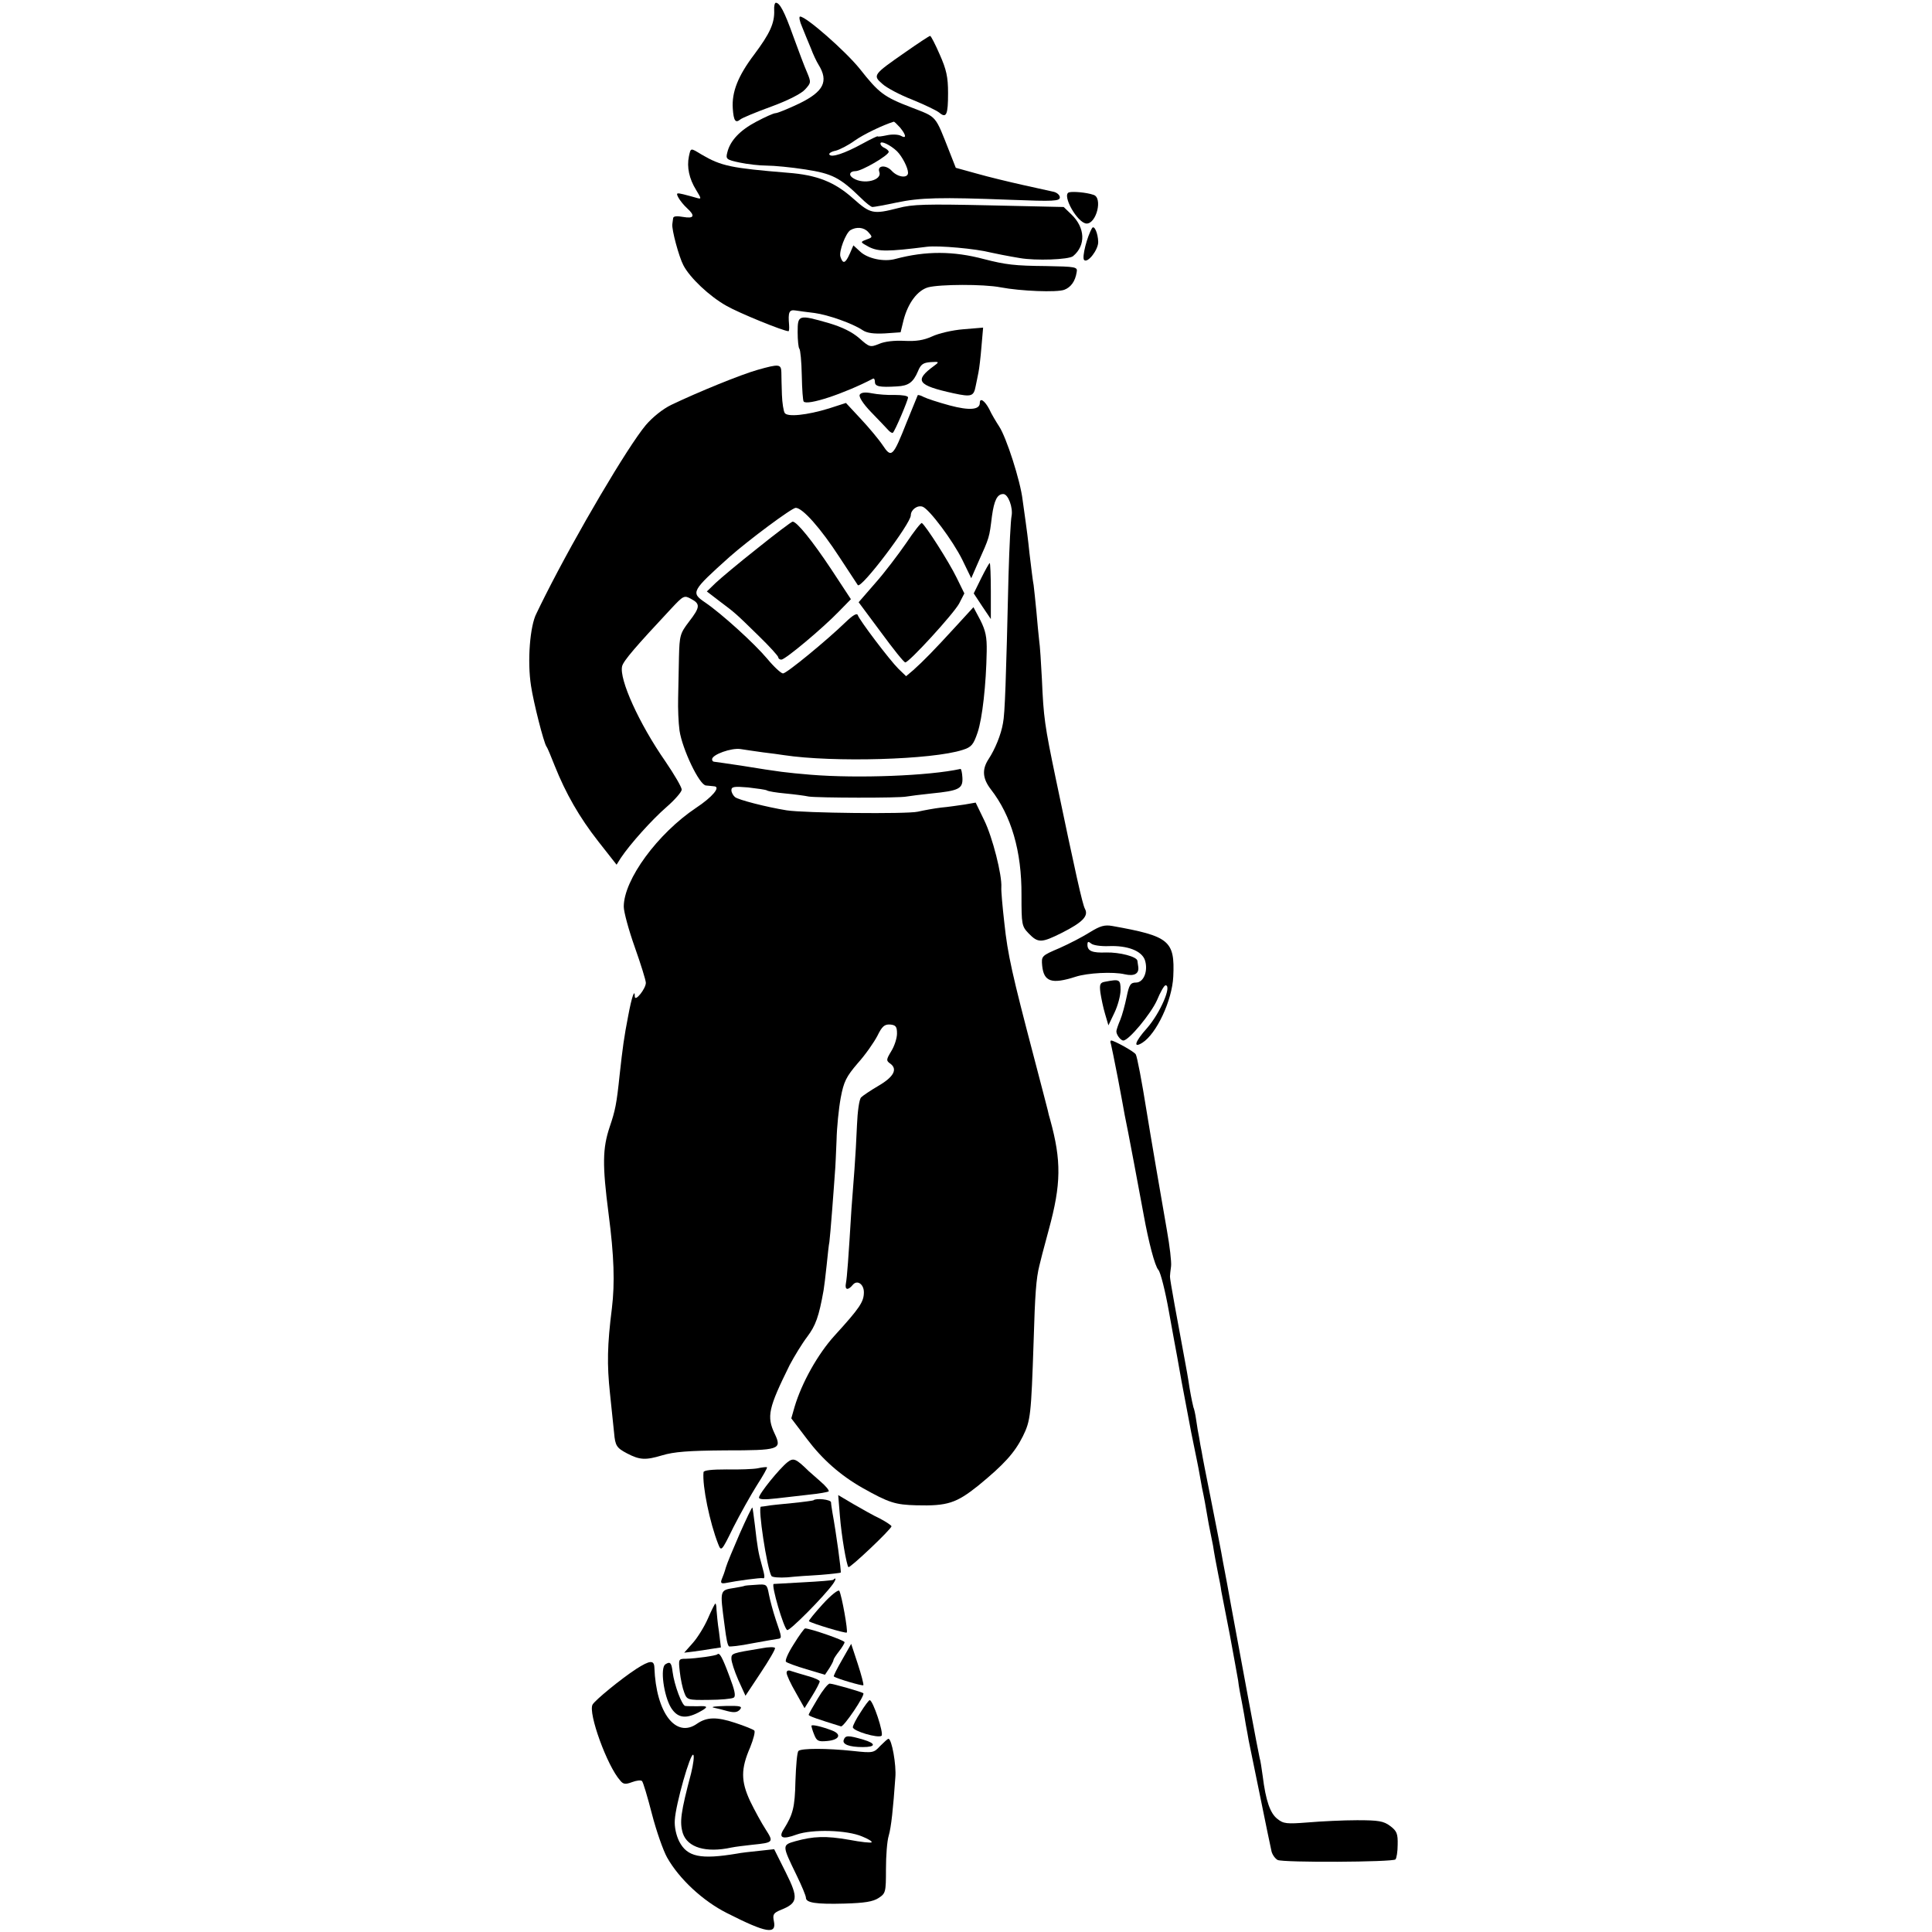 <?xml version="1.0" standalone="no"?>
<!DOCTYPE svg PUBLIC "-//W3C//DTD SVG 20010904//EN"
 "http://www.w3.org/TR/2001/REC-SVG-20010904/DTD/svg10.dtd">
<svg version="1.0" xmlns="http://www.w3.org/2000/svg"
 width="700pt" height="700pt" viewBox="0 0 700 700"
 preserveAspectRatio="xMidYMid meet">
<g transform="translate(0,700) scale(0.1,-0.1)"
fill="#000000" stroke="none">
<path d="M2805 6963 c2 -47 -16 -85 -72 -160 -59 -78 -82 -136 -78 -196 3 -45
10 -54 27 -40 7 6 58 27 113 47 60 22 109 47 122 62 22 24 22 26 7 62 -9 20
-31 79 -50 131 -32 90 -49 121 -63 121 -4 0 -7 -12 -6 -27z"/>
<path d="M2906 6903 c8 -21 23 -56 32 -78 8 -22 21 -49 28 -60 37 -60 18 -97
-70 -140 -40 -19 -79 -35 -86 -35 -7 0 -38 -14 -70 -31 -59 -31 -95 -69 -105
-112 -6 -23 -3 -26 45 -36 28 -6 72 -11 98 -11 26 0 89 -6 140 -14 97 -15 125
-29 201 -103 18 -18 37 -33 42 -33 6 0 45 7 87 16 86 18 157 20 415 10 154 -6
177 -5 177 9 0 8 -10 17 -22 20 -13 3 -63 14 -113 25 -49 11 -124 29 -166 41
l-76 21 -22 56 c-54 137 -45 126 -137 162 -102 39 -119 52 -190 142 -52 64
-193 188 -215 188 -5 0 -2 -17 7 -37z m355 -365 c23 -28 24 -42 3 -30 -9 5
-32 6 -50 2 -19 -4 -34 -6 -34 -4 0 2 -25 -10 -56 -27 -64 -35 -112 -51 -119
-39 -3 4 7 11 23 14 15 4 46 20 68 36 32 23 103 57 142 69 2 1 12 -9 23 -21z
m-11 -86 c19 -19 40 -60 40 -78 0 -21 -37 -17 -59 7 -21 23 -54 20 -45 -4 11
-30 -56 -47 -94 -23 -19 11 -14 26 8 26 22 0 120 57 120 70 0 4 -7 10 -15 14
-8 3 -15 10 -15 16 0 12 36 -5 60 -28z"/>
<path d="M3279 6810 c-115 -80 -118 -83 -82 -114 15 -14 64 -40 108 -57 44
-18 88 -39 98 -47 26 -22 32 -8 32 71 0 58 -6 85 -30 139 -16 37 -32 68 -35
68 -3 0 -44 -27 -91 -60z"/>
<path d="M2496 6433 c-8 -38 1 -81 26 -121 20 -33 20 -34 2 -29 -10 3 -32 9
-48 13 -25 6 -27 5 -18 -12 6 -11 20 -28 31 -38 31 -28 26 -39 -14 -32 -22 4
-35 3 -36 -4 -1 -5 -2 -16 -3 -22 -3 -19 24 -119 40 -149 23 -45 95 -113 156
-147 45 -26 207 -92 225 -92 2 0 3 10 2 23 -4 46 0 56 24 52 12 -2 43 -6 68
-9 51 -7 138 -38 174 -62 16 -11 41 -14 81 -12 l57 4 11 45 c16 61 50 107 89
118 42 11 200 12 262 0 74 -14 204 -19 231 -9 24 9 40 31 45 64 4 19 -3 20
-111 22 -113 1 -146 5 -224 25 -112 30 -212 30 -321 1 -42 -12 -102 1 -129 27
l-24 22 -13 -30 c-16 -36 -25 -39 -34 -11 -6 19 19 85 36 96 22 13 49 11 65
-7 16 -18 16 -19 -7 -27 -23 -9 -23 -9 10 -27 35 -17 67 -17 210 1 42 5 177
-7 231 -21 7 -2 68 -14 105 -20 57 -10 177 -6 193 7 47 39 44 103 -6 151 l-28
27 -269 6 c-230 5 -279 4 -331 -10 -90 -23 -100 -21 -162 34 -68 61 -132 86
-237 94 -206 17 -241 24 -313 66 -41 25 -39 25 -46 -7z"/>
<path d="M3873 6303 c-27 -9 31 -112 64 -113 36 0 59 94 25 104 -26 9 -75 13
-89 9z"/>
<path d="M3957 6174 c-18 -30 -38 -107 -29 -116 13 -13 52 38 51 66 -1 31 -14
61 -22 50z"/>
<path d="M2890 5797 c0 -30 3 -57 6 -60 4 -4 8 -47 9 -97 1 -50 4 -93 7 -95
14 -15 145 28 251 83 4 2 7 -3 7 -12 0 -16 16 -20 80 -16 42 2 59 15 76 55 10
25 19 31 46 33 31 2 32 1 13 -13 -74 -54 -62 -71 70 -100 65 -14 73 -11 80 26
3 13 7 35 10 49 3 14 8 56 11 94 l6 69 -72 -6 c-39 -3 -90 -15 -113 -26 -31
-14 -58 -18 -100 -16 -35 2 -72 -2 -92 -11 -32 -13 -35 -12 -71 20 -26 23 -63
41 -110 55 -111 32 -114 31 -114 -32z"/>
<path d="M2745 5660 c-60 -17 -215 -80 -313 -127 -31 -15 -68 -45 -92 -73 -66
-79 -251 -393 -363 -615 -11 -22 -26 -52 -33 -67 -24 -45 -34 -174 -20 -263 9
-60 46 -206 56 -220 4 -5 17 -37 30 -70 40 -100 89 -186 158 -274 l66 -84 15
24 c34 51 113 139 166 185 30 26 55 55 55 63 0 9 -27 55 -59 102 -96 138 -168
298 -157 345 5 20 49 71 178 209 44 47 47 49 72 35 34 -18 33 -30 -8 -83 -32
-42 -34 -50 -36 -128 -1 -46 -2 -113 -3 -149 -1 -36 1 -88 5 -117 10 -67 72
-198 96 -199 9 -1 23 -2 30 -3 24 -2 -7 -39 -66 -78 -139 -93 -262 -260 -262
-358 0 -19 18 -85 40 -147 22 -62 40 -120 40 -129 0 -21 -39 -70 -40 -50 0 31
-11 0 -24 -70 -15 -77 -20 -114 -31 -214 -11 -106 -16 -129 -36 -188 -26 -78
-27 -137 -4 -315 20 -153 23 -251 12 -342 -17 -134 -18 -205 -7 -308 6 -59 13
-124 15 -144 4 -46 9 -54 47 -74 46 -24 67 -25 127 -7 43 13 96 17 228 18 197
0 207 3 180 60 -30 63 -23 93 54 249 17 32 45 78 64 103 30 40 42 72 59 168 2
11 7 52 11 90 4 39 8 77 10 85 1 8 6 60 10 115 4 55 9 116 10 135 2 19 4 73 6
119 1 46 8 115 15 153 11 59 20 77 62 126 28 31 59 76 71 99 17 35 26 42 46
41 21 -2 25 -8 25 -33 0 -16 -9 -45 -21 -64 -18 -30 -19 -34 -3 -45 27 -20 12
-48 -43 -80 -29 -17 -57 -36 -63 -42 -7 -7 -13 -52 -15 -100 -2 -49 -6 -120
-9 -159 -3 -38 -8 -104 -11 -145 -11 -181 -16 -248 -20 -269 -5 -25 7 -28 25
-6 16 19 40 2 40 -27 0 -35 -15 -57 -106 -157 -61 -67 -119 -171 -145 -258
l-12 -42 57 -75 c55 -73 120 -131 201 -177 96 -54 119 -61 195 -63 113 -3 145
8 224 71 94 77 132 119 162 179 28 57 30 76 39 344 5 169 9 228 21 275 1 6 16
64 34 130 45 165 46 249 5 398 -3 9 -7 25 -9 35 -2 9 -25 96 -50 192 -78 297
-95 371 -107 485 -7 61 -12 119 -11 130 3 44 -32 182 -62 243 l-31 64 -40 -7
c-22 -3 -60 -9 -85 -11 -25 -3 -63 -10 -85 -15 -41 -9 -411 -5 -475 5 -74 12
-175 38 -187 48 -7 6 -13 17 -13 25 0 13 11 14 60 10 34 -4 64 -8 69 -11 4 -3
34 -8 67 -11 32 -3 70 -8 84 -11 32 -5 328 -6 355 0 11 2 51 7 89 11 100 10
115 17 113 57 -1 18 -4 32 -7 32 -113 -25 -372 -35 -543 -21 -92 8 -104 9
-252 33 -49 7 -93 14 -97 14 -5 0 -8 4 -8 9 0 17 70 42 103 37 17 -3 55 -8 82
-12 28 -3 61 -8 75 -10 178 -27 538 -17 648 19 32 10 39 19 54 63 17 50 31
173 33 294 1 52 -4 75 -23 113 l-25 47 -66 -72 c-76 -83 -116 -124 -152 -156
l-26 -22 -28 27 c-33 33 -141 176 -147 194 -3 9 -18 0 -44 -25 -68 -66 -214
-186 -227 -186 -7 0 -33 24 -57 53 -47 56 -166 164 -225 204 -53 36 -50 41 88
165 69 61 226 178 240 178 25 0 91 -75 158 -178 35 -53 65 -99 67 -102 12 -15
192 223 192 253 0 20 24 38 43 31 24 -9 109 -122 144 -193 l32 -66 24 55 c43
96 41 90 51 170 8 57 19 80 41 80 18 0 36 -50 30 -80 -3 -14 -8 -110 -11 -215
-9 -381 -13 -501 -20 -535 -7 -42 -29 -95 -52 -130 -25 -38 -22 -71 8 -110 74
-95 112 -224 111 -383 0 -107 1 -113 26 -139 34 -35 46 -35 120 2 75 38 98 61
84 87 -9 16 -35 133 -106 473 -40 192 -44 220 -50 359 -3 58 -7 122 -10 141
-2 19 -7 67 -10 105 -4 39 -8 81 -10 95 -3 14 -9 66 -15 115 -5 50 -12 101
-14 115 -2 14 -7 49 -11 79 -8 69 -59 227 -85 266 -11 17 -28 45 -36 63 -16
30 -34 43 -34 22 0 -25 -38 -28 -109 -9 -41 11 -83 25 -93 30 -11 6 -21 9 -23
7 -1 -2 -19 -46 -40 -98 -50 -126 -55 -131 -87 -83 -14 21 -50 64 -79 95 l-54
58 -62 -20 c-78 -24 -151 -32 -160 -16 -4 6 -9 36 -10 66 -1 30 -2 67 -2 81
-1 30 -8 31 -86 9z"/>
<path d="M3115 5570 c-4 -7 11 -32 41 -63 27 -28 55 -57 62 -65 7 -8 15 -12
17 -10 8 7 55 118 55 128 0 6 -21 9 -47 9 -27 -1 -64 2 -84 6 -25 5 -39 3 -44
-5z"/>
<path d="M2745 5014 c-66 -52 -134 -109 -152 -126 l-32 -31 47 -36 c57 -43 54
-40 141 -125 39 -38 71 -73 71 -78 0 -4 5 -8 11 -8 14 0 149 113 208 174 l44
45 -71 108 c-69 104 -125 173 -140 173 -4 0 -61 -43 -127 -96z"/>
<path d="M3283 5032 c-29 -42 -79 -108 -112 -145 l-60 -69 81 -109 c44 -60 83
-109 88 -109 14 0 174 175 195 213 l19 37 -28 57 c-27 56 -112 189 -126 198
-3 2 -29 -31 -57 -73z"/>
<path d="M3555 4905 l-27 -55 31 -47 31 -46 0 101 c0 56 -2 102 -4 102 -2 0
-16 -25 -31 -55z"/>
<path d="M3950 3623 c-25 -16 -75 -42 -111 -58 -66 -28 -66 -29 -63 -64 6 -58
34 -68 121 -40 43 14 136 19 178 9 35 -8 53 2 49 28 -1 6 -2 16 -3 21 -2 15
-64 31 -113 30 -50 -2 -68 5 -68 28 0 12 3 13 14 4 7 -6 35 -10 62 -9 69 3
120 -17 132 -50 13 -39 -4 -82 -32 -82 -20 0 -25 -8 -34 -52 -6 -29 -16 -66
-23 -83 -7 -16 -13 -34 -14 -40 -2 -12 15 -35 25 -35 20 0 100 97 122 146 12
29 26 54 31 54 24 0 -19 -100 -67 -155 -44 -49 -52 -75 -17 -53 51 32 108 153
112 240 6 130 -14 146 -221 183 -28 5 -44 0 -80 -22z"/>
<path d="M4004 3443 c-18 -3 -21 -9 -17 -40 3 -19 10 -54 17 -77 l12 -41 22
46 c12 25 22 62 22 82 0 39 -4 40 -56 30z"/>
<path d="M4025 3218 c2 -7 13 -62 25 -123 11 -60 23 -121 25 -135 7 -30 62
-324 69 -363 17 -94 40 -184 53 -198 8 -9 25 -77 38 -150 13 -74 27 -147 30
-164 3 -16 10 -57 16 -90 6 -33 22 -116 35 -185 14 -69 28 -136 30 -150 2 -14
7 -36 9 -50 9 -42 13 -66 19 -101 3 -19 8 -45 11 -59 3 -14 7 -36 10 -50 4
-27 12 -70 20 -110 3 -14 8 -38 10 -55 3 -16 17 -88 31 -159 13 -72 27 -146
30 -165 2 -20 9 -56 14 -81 5 -25 11 -61 14 -80 4 -19 8 -44 10 -55 2 -11 21
-101 41 -200 20 -99 39 -190 42 -203 3 -12 13 -26 22 -31 20 -10 417 -8 427 2
4 4 8 28 8 53 1 40 -3 50 -27 68 -24 18 -42 21 -120 21 -51 0 -131 -4 -178 -8
-77 -6 -89 -5 -111 13 -26 20 -42 66 -53 155 -4 28 -8 57 -11 65 -4 15 -66
347 -104 555 -10 55 -20 111 -23 125 -3 14 -8 43 -12 65 -12 63 -12 63 -40
205 -15 74 -29 146 -31 160 -3 14 -7 36 -9 50 -3 14 -8 43 -11 65 -3 22 -8 43
-10 46 -1 3 -8 34 -14 70 -5 35 -13 78 -16 94 -27 145 -56 302 -55 310 0 6 2
22 4 37 2 15 -5 74 -15 130 -17 96 -64 371 -73 428 -18 113 -35 202 -40 210
-6 10 -78 50 -89 50 -3 0 -4 -6 -1 -12z"/>
<path d="M2853 1702 c-29 -23 -103 -114 -103 -128 0 -7 20 -8 63 -3 34 4 89
10 122 14 32 3 63 9 67 11 4 3 -9 19 -30 37 -20 18 -39 34 -42 37 -47 46 -55
49 -77 32z"/>
<path d="M2745 1680 c-16 -3 -67 -5 -112 -4 -54 0 -83 -3 -84 -10 -5 -50 23
-184 53 -260 11 -28 12 -28 55 60 25 49 63 117 85 152 22 34 39 64 37 66 -2 1
-17 0 -34 -4z"/>
<path d="M3043 1509 c6 -76 24 -179 31 -187 5 -5 156 138 156 148 0 3 -19 16
-42 28 -24 11 -67 36 -97 53 l-54 32 6 -74z"/>
<path d="M2947 1564 c-1 -1 -36 -6 -77 -10 -41 -4 -82 -8 -90 -10 -8 -1 -18
-3 -23 -3 -12 -1 22 -224 38 -251 3 -5 29 -7 58 -5 28 3 83 7 121 9 38 3 70 7
72 8 3 3 -17 148 -30 218 -2 14 -5 30 -5 37 -1 10 -55 16 -64 7z"/>
<path d="M2680 1443 c-23 -53 -46 -108 -50 -122 -4 -15 -11 -34 -15 -43 -5
-13 -2 -16 12 -14 45 9 129 20 136 18 9 -3 9 6 -3 48 -12 42 -16 65 -25 145
-4 33 -8 61 -9 63 -2 1 -22 -41 -46 -95z"/>
<path d="M3019 1276 c-2 -2 -51 -6 -109 -9 -58 -3 -106 -6 -107 -6 -9 -5 36
-159 49 -167 8 -5 133 121 166 167 12 17 12 26 1 15z"/>
<path d="M2697 1254 c-1 -1 -16 -4 -34 -7 -56 -9 -55 -5 -38 -134 7 -56 11
-72 16 -78 3 -2 41 2 85 11 43 8 85 15 92 16 16 2 15 5 -7 69 -10 30 -21 71
-25 92 -7 37 -8 38 -47 35 -22 -1 -41 -3 -42 -4z"/>
<path d="M2981 1188 c-29 -32 -52 -60 -50 -62 10 -8 133 -45 137 -41 5 5 -18
134 -27 151 -3 6 -30 -15 -60 -48z"/>
<path d="M2565 1136 c-13 -30 -38 -70 -55 -89 l-31 -35 33 4 c18 2 48 7 67 10
l33 5 -7 57 c-5 31 -8 67 -9 80 0 12 -2 22 -4 22 -2 0 -14 -24 -27 -54z"/>
<path d="M2876 1043 c-20 -31 -33 -60 -28 -64 4 -4 37 -16 74 -27 l67 -20 16
24 c8 13 15 26 15 30 0 3 9 17 20 31 11 14 20 29 20 33 0 7 -125 50 -143 50
-3 0 -22 -26 -41 -57z"/>
<path d="M2760 1028 c-109 -18 -110 -18 -110 -38 0 -11 11 -45 25 -77 l26 -57
55 83 c30 45 54 86 52 90 -2 4 -23 4 -48 -1z"/>
<path d="M3051 986 c-18 -31 -32 -59 -30 -60 10 -8 103 -35 107 -32 2 3 -7 37
-20 77 l-24 73 -33 -58z"/>
<path d="M2599 1006 c-5 -5 -76 -15 -113 -16 -28 0 -28 -1 -23 -47 3 -27 10
-60 16 -75 10 -27 12 -28 89 -27 43 0 84 4 90 8 9 5 4 27 -15 77 -26 70 -36
88 -44 80z"/>
<path d="M2305 953 c-55 -36 -148 -112 -158 -129 -17 -30 53 -223 100 -275 11
-14 19 -15 43 -6 16 6 32 8 36 4 4 -3 20 -57 36 -119 16 -62 41 -133 55 -158
44 -78 130 -158 218 -202 142 -72 179 -78 169 -29 -5 24 -2 30 25 41 62 25 65
42 18 136 l-42 84 -55 -6 c-30 -3 -66 -7 -80 -10 -132 -22 -180 -12 -209 44
-11 22 -18 53 -16 78 3 56 57 246 67 236 4 -4 0 -34 -8 -67 -38 -143 -42 -177
-30 -217 17 -52 84 -72 176 -52 14 3 48 7 75 10 78 8 79 9 49 56 -15 23 -40
69 -56 102 -34 73 -34 117 0 195 12 30 19 57 15 61 -4 4 -36 17 -70 28 -66 22
-102 21 -137 -3 -77 -55 -149 39 -155 203 -1 28 -16 27 -66 -5z"/>
<path d="M2411 970 c-20 -12 -6 -114 20 -157 23 -37 52 -42 99 -18 38 20 38
25 -2 23 -18 0 -38 0 -45 1 -12 1 -40 76 -46 123 -4 34 -9 39 -26 28z"/>
<path d="M2850 939 c0 -8 15 -40 33 -71 l32 -57 28 45 c15 24 27 48 27 52 0 4
-19 13 -42 19 -24 7 -51 15 -60 18 -12 5 -18 2 -18 -6z"/>
<path d="M2963 846 c-18 -30 -33 -56 -33 -59 0 -5 33 -16 117 -42 10 -3 88
113 81 120 -5 5 -111 35 -122 35 -6 0 -26 -25 -43 -54z"/>
<path d="M3118 796 c-16 -24 -28 -48 -28 -54 0 -14 92 -41 104 -31 9 8 -31
129 -43 129 -3 0 -18 -20 -33 -44z"/>
<path d="M2585 813 c11 -2 34 -8 52 -13 24 -6 35 -4 44 6 10 12 1 14 -52 13
-35 -1 -55 -3 -44 -6z"/>
<path d="M2940 747 c0 -3 4 -18 10 -32 9 -23 15 -26 47 -23 44 4 54 24 18 38
-39 15 -75 23 -75 17z"/>
<path d="M3057 696 c-6 -16 20 -26 69 -26 48 0 49 13 2 27 -55 16 -65 16 -71
-1z"/>
<path d="M3189 674 c-23 -25 -26 -26 -99 -18 -94 10 -187 10 -197 0 -5 -4 -9
-53 -11 -109 -2 -96 -9 -121 -42 -174 -21 -32 -5 -39 46 -20 56 20 182 17 238
-7 22 -9 37 -18 34 -21 -2 -3 -39 1 -81 9 -85 15 -130 13 -195 -5 -49 -14 -49
-14 4 -123 19 -39 34 -75 34 -82 0 -18 36 -24 141 -21 71 2 102 7 122 20 26
17 27 21 27 105 0 48 4 102 10 121 9 31 16 97 24 211 4 45 -13 140 -25 140 -3
0 -16 -12 -30 -26z"/>
</g>
</svg>
